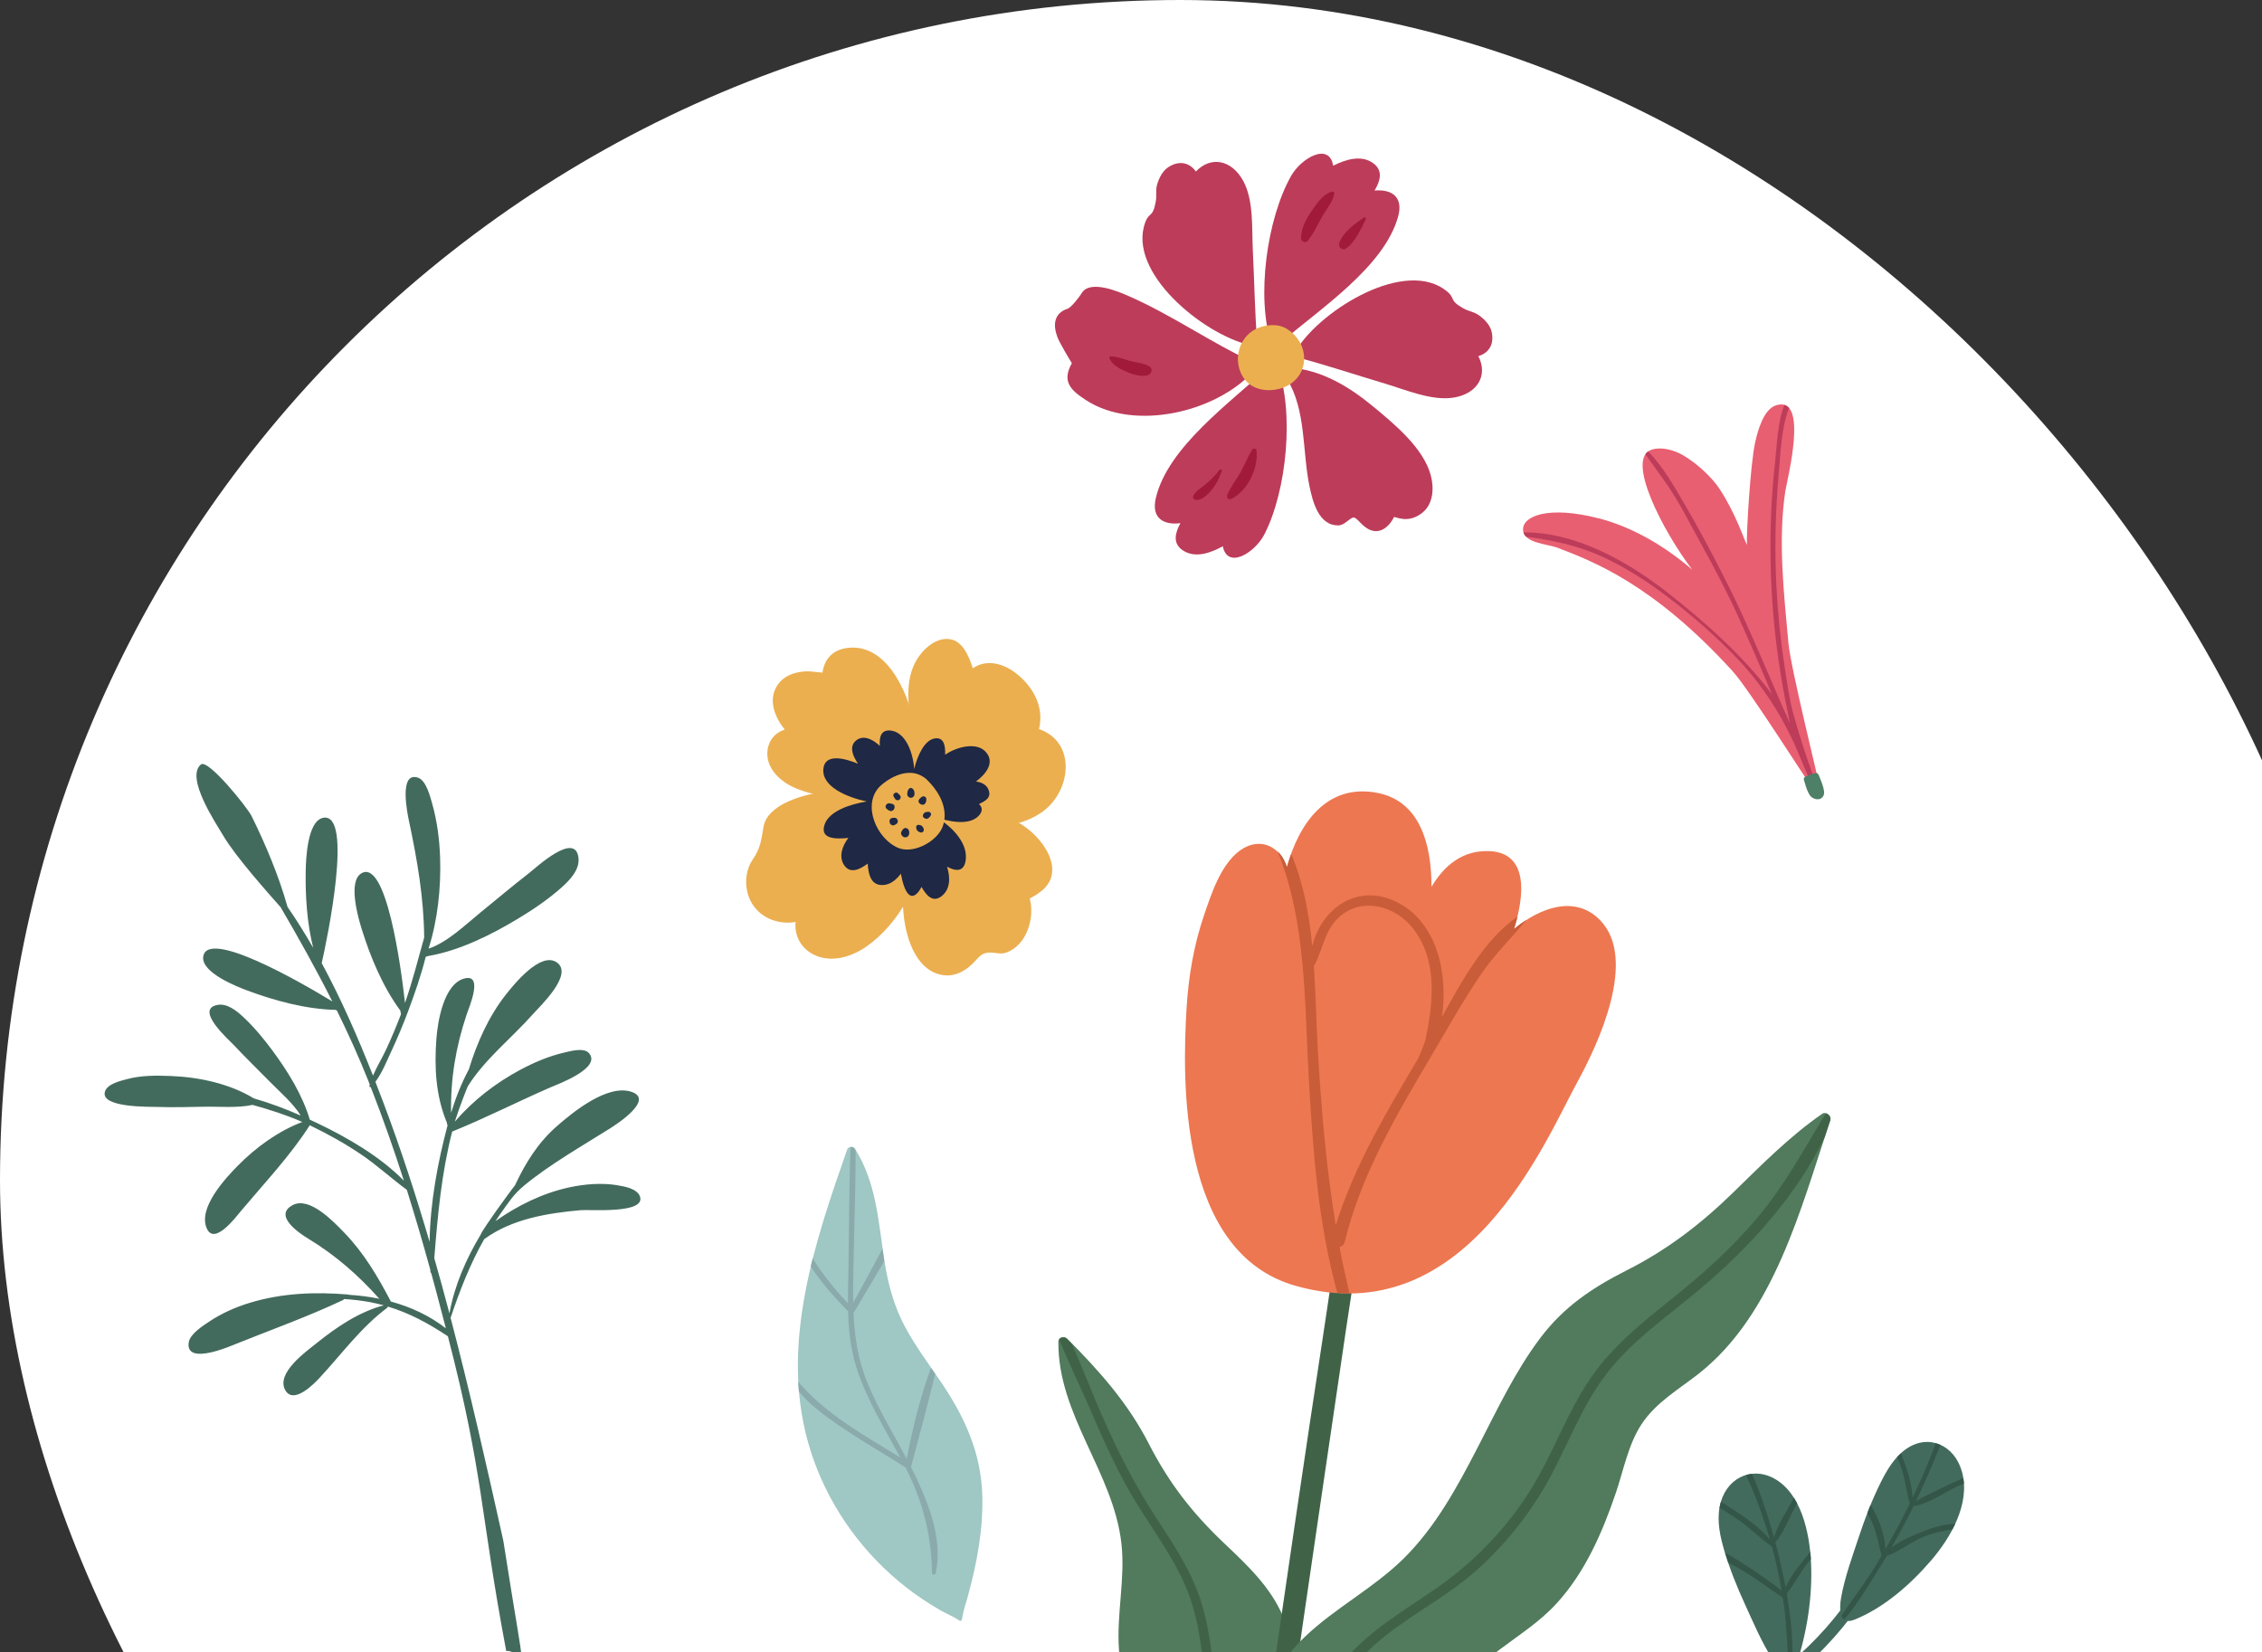 <svg width="230" height="168" viewBox="0 0 230 168" fill="none" xmlns="http://www.w3.org/2000/svg">
<rect x="0" y="0" width="230" height="168" fill="#333333" stroke="none"/>
<rect width="240" height="240" rx="120" fill="white"/>
<mask id="mask0_2047_19881" style="mask-type:alpha" maskUnits="userSpaceOnUse" x="0" y="0" width="240" height="240">
<circle cx="120" cy="120" r="120" fill="#D9D9D9"/>
</mask>
<g mask="url(#mask0_2047_19881)">
<g clip-path="url(#clip0_2047_19881)">
<path d="M131.456 174.302C130.926 170.965 131.802 167.64 130.471 164.418C129.232 161.42 126.796 159.134 124.487 156.948C121.23 153.86 118.861 150.813 116.804 146.799C114.689 142.667 111.765 139.396 108.507 136.119C108.219 135.828 107.617 135.957 107.614 136.425C107.547 143.935 113.215 149.694 114.029 156.981C114.432 160.599 113.502 164.209 113.782 167.83C114.052 171.33 115.665 174.392 117.501 177.316C119.52 180.534 122.629 183.859 122.739 187.585C122.849 191.311 138.527 198.227 137.073 195.63C135.258 192.387 137.158 188.351 136.006 184.82C133.978 178.596 132.502 180.916 131.453 174.304L131.456 174.302Z" fill="#517B5C"/>
<path d="M128.61 182.618C127.426 181.352 126.113 180.139 125.286 178.591C124.354 176.853 124.064 174.807 123.793 172.881C123.324 169.525 123.152 166.098 122.122 162.846C121.134 159.731 119.308 157.025 117.539 154.313C115.359 150.97 113.604 147.491 112.003 143.839C110.976 141.494 110.051 139.042 108.989 136.675C108.827 136.512 108.671 136.347 108.507 136.183C108.285 135.959 107.884 135.988 107.706 136.223C108.668 138.619 109.83 140.969 110.842 143.31C112.221 146.494 113.613 149.674 115.424 152.641C117.368 155.831 119.702 158.838 120.967 162.39C122.28 166.08 122.333 170.049 122.924 173.881C123.355 176.675 124.087 179.111 125.962 181.281C128.121 183.781 130.412 186.064 132.308 188.789C136.618 194.984 133.342 193.901 136.695 200.502C136.812 201.07 137.655 200.967 137.594 200.381C134.256 193.417 138.065 196.114 134.721 190.626C132.966 187.747 130.915 185.076 128.613 182.616L128.61 182.618Z" fill="#406348"/>
<path d="M141.45 94.654C138.273 107.871 136.712 121.589 134.653 135.015C132.652 148.068 130.749 161.137 128.868 174.209C126.987 187.281 125.146 200.359 123.369 213.443C121.535 226.943 119.386 240.517 118.49 254.118C118.444 254.836 119.469 255.054 119.613 254.315C122.24 240.954 123.727 227.319 125.592 213.834C127.402 200.753 129.234 187.675 131.106 174.603C132.978 161.531 134.914 148.466 136.832 135.4C138.809 121.94 141.429 108.4 142.454 94.829C142.503 94.183 141.607 94.007 141.453 94.654H141.45Z" fill="#406348"/>
<path d="M162.719 93.593C160.16 90.945 156.561 92.309 153.929 94.489C155.034 91.041 155.416 86.765 151.503 86.555C148.739 86.408 146.839 88.015 145.555 90.179C145.565 85.844 144.37 81.472 140.075 80.632C134.872 79.616 132.062 83.781 130.843 88.19C130.655 87.618 130.381 87.082 129.928 86.638C128.761 85.493 127.241 85.604 125.994 86.552C124.082 88.012 123.14 90.976 122.404 93.138C121.373 96.173 120.84 99.344 120.649 102.54C120.23 109.584 119.735 127.347 131.717 130.749C149.145 135.697 157.146 115.932 160.397 110.012C162.506 106.169 166.533 97.546 162.716 93.593H162.719Z" fill="#ED7751"/>
<path d="M136.729 126.289C138.401 119.464 141.938 113.476 145.475 107.482C147.132 104.677 148.729 101.82 150.555 99.123C151.931 97.088 153.686 95.401 155.222 93.529C154.782 93.812 154.354 94.123 153.951 94.459C154.08 94.053 154.2 93.631 154.305 93.209C151.005 95.438 148.625 99.77 146.608 103.436C147.267 99.102 146.165 93.902 142.187 91.811C138.117 89.675 134.38 92.322 133.429 96.208C133.118 92.954 132.527 89.755 131.289 86.833C131.132 87.27 130.987 87.714 130.864 88.163C130.676 87.591 130.402 87.055 129.95 86.612C129.94 86.602 129.928 86.596 129.919 86.587C132.844 93.834 132.634 101.949 133.078 109.667C133.496 116.945 134.014 124.399 135.981 131.461C136.396 131.489 136.806 131.498 137.209 131.495C136.837 129.934 136.495 128.37 136.202 126.806C136.443 126.754 136.658 126.594 136.732 126.295L136.729 126.289ZM135.818 124.58C134.832 118.617 134.334 112.617 133.983 106.506C133.829 103.833 133.783 101.01 133.592 98.19C133.626 98.169 133.659 98.147 133.678 98.113C134.506 96.491 134.7 94.619 136.101 93.317C138.41 91.168 141.815 92.076 143.643 94.376C146.23 97.636 145.737 102.051 144.918 105.81C144.881 105.979 144.392 107.312 144.071 107.854C140.876 113.22 137.699 118.608 135.821 124.583L135.818 124.58Z" fill="#C95D39"/>
<path d="M185.267 113.271C181.955 115.575 179.152 118.413 176.274 121.223C172.96 124.46 169.537 127.093 165.395 129.183C161.913 130.944 159.019 132.882 156.64 136.029C154.046 139.462 152.207 143.405 150.239 147.212C148.171 151.216 145.975 155.266 142.741 158.468C139.689 161.49 135.802 163.474 132.697 166.429C129.353 169.611 127.329 173.98 126.099 178.369C125.631 180.031 125.276 181.727 125.015 183.434C124.761 185.094 124.523 186.201 124.33 187.868C124.169 189.273 124.963 190.689 126.305 191.072C126.921 191.247 127.575 191.259 128.211 191.192C129.79 191.026 131.313 190.403 132.727 189.708C135.593 188.3 138.315 186.421 140.696 184.294C140.978 184.041 141.257 183.784 141.516 183.51C144.424 180.463 145.963 176.995 147.684 173.232C149.942 168.299 154.84 166.82 158.299 163.026C161.195 159.847 162.938 155.818 164.305 151.792C165.082 149.507 165.561 146.895 166.897 144.851C168.342 142.64 170.648 141.314 172.681 139.724C180.391 133.689 183.132 122.8 186.1 113.929C186.253 113.476 185.669 112.985 185.256 113.271L185.267 113.271Z" fill="#517B5C"/>
<path d="M150.034 159.776C152.926 157.213 155.4 154.158 157.301 150.794C159.347 147.175 160.729 143.164 163.256 139.825C165.887 136.345 169.545 133.869 172.852 131.093C177.752 126.981 182.7 121.591 185.535 115.63C185.72 115.056 185.907 114.489 186.094 113.93C186.199 113.616 185.952 113.292 185.657 113.212C183.45 116.814 181.526 120.433 178.787 123.712C176.152 126.869 173.131 129.56 169.927 132.124C166.954 134.506 163.97 136.896 161.788 140.06C159.325 143.628 157.934 147.8 155.645 151.471C153.15 155.474 149.839 158.895 145.958 161.569C142.692 163.82 139.412 165.715 136.765 168.734C131.911 174.268 129.245 181.464 127.561 188.532C127.355 189.388 128.664 189.759 128.884 188.898C130.908 181.059 133.497 172.956 139.678 167.349C142.857 164.466 146.815 162.627 150.034 159.773L150.034 159.776Z" fill="#406348"/>
<path d="M162.615 176.981C168.29 177.227 174.158 175.399 179.115 172.292C179.126 172.318 180.086 171.662 180.259 171.545C183.138 169.567 185.718 167.074 187.894 164.221C189.025 162.739 190.047 161.158 190.938 159.494C191.725 158.023 192.623 156.4 192.944 154.724C192.969 154.6 192.795 154.529 192.732 154.634C191.854 156.123 191.281 157.824 190.442 159.348C189.598 160.882 188.652 162.35 187.609 163.734C185.475 166.568 182.928 169.039 180.093 171.007C174.781 174.693 168.817 176.286 162.61 176.462C162.339 176.47 162.343 176.969 162.614 176.981L162.615 176.981Z" fill="white" stroke="#436B5D" stroke-width="0.734"/>
<path d="M187.198 162.488C187.564 160.417 188.332 158.324 188.988 156.341C189.609 154.461 190.313 152.606 191.184 150.843C191.843 149.508 192.63 148.168 193.83 147.337C196.089 145.772 198.735 146.925 199.495 149.669C200.391 152.902 198.317 156.396 196.364 158.672C194.201 161.193 191.485 163.542 188.522 164.718C187.072 165.294 186.981 163.721 187.199 162.487L187.198 162.488Z" fill="#436B5D"/>
<path d="M180.265 168.766C179.147 167.067 178.297 165.036 177.439 163.168C176.628 161.398 175.89 159.58 175.33 157.692C174.906 156.262 174.567 154.728 174.856 153.216C175.399 150.367 178.015 149.065 180.367 150.333C183.138 151.827 184.004 155.843 184.147 158.935C184.306 162.359 183.733 166.003 182.67 169.241C182.643 169.323 182.551 169.328 182.503 169.282C181.858 170.338 180.931 169.778 180.265 168.767L180.265 168.766Z" fill="#436B5D"/>
<path d="M187.509 164.707C188.702 163.341 189.697 161.676 190.669 160.142C190.993 159.632 191.31 159.114 191.621 158.594C191.65 158.572 191.675 158.542 191.681 158.499C191.681 158.496 191.681 158.491 191.682 158.488C191.734 158.4 191.783 158.31 191.835 158.222C193.128 157.785 194.307 156.79 195.598 156.271C196.565 155.883 197.534 155.675 198.525 155.525C198.623 155.337 198.716 155.147 198.805 154.955C197.703 154.98 196.6 155.303 195.565 155.712C194.539 156.117 193.268 156.642 192.309 157.399C192.885 156.396 193.446 155.384 193.975 154.352C194.188 153.937 194.395 153.519 194.6 153.1C194.627 153.126 194.659 153.142 194.702 153.136C196.195 152.88 197.71 151.748 199.11 151.115C199.301 151.028 199.494 150.958 199.687 150.88C199.675 150.687 199.654 150.494 199.622 150.301C199.499 150.354 199.375 150.408 199.254 150.461C198.464 150.81 197.687 151.191 196.912 151.579C196.208 151.93 195.419 152.224 194.783 152.721C195.435 151.371 196.05 149.999 196.621 148.607C196.846 148.058 197.076 147.502 197.299 146.941C197.144 146.87 196.985 146.808 196.822 146.763C196.62 147.322 196.413 147.878 196.19 148.426C195.652 149.744 195.073 151.041 194.462 152.321C194.438 151.105 194.035 149.799 193.652 148.737C193.54 148.426 193.417 148.106 193.282 147.785C193.145 147.911 193.012 148.043 192.886 148.182C193.003 148.429 193.114 148.681 193.212 148.943C193.692 150.224 193.819 151.593 194.192 152.888C193.936 153.414 193.674 153.937 193.405 154.455C192.866 155.497 192.3 156.521 191.712 157.532C191.641 156.042 191.033 154.357 190.197 153.046C190.086 153.317 189.975 153.589 189.869 153.863C190.092 154.257 190.299 154.664 190.474 155.098C190.875 156.098 191.029 157.163 191.327 158.188C190.994 158.747 190.657 159.303 190.31 159.852C189.346 161.377 188.204 162.798 187.238 164.321C187.301 164.481 187.388 164.612 187.506 164.705L187.509 164.707Z" fill="#335649"/>
<path d="M182.234 169.522C182.358 167.069 182.11 164.523 181.676 162.036C182.438 161.14 182.994 159.978 183.719 159.044C183.851 158.872 183.991 158.707 184.133 158.546C184.117 158.301 184.098 158.054 184.072 157.802C183.906 158.005 183.743 158.208 183.586 158.404C182.893 159.268 182.034 160.307 181.561 161.411C181.296 160.001 180.978 158.614 180.633 157.283C180.595 157.138 180.556 156.99 180.517 156.844C181.396 155.802 181.941 154.309 182.595 153.104C182.638 153.023 182.685 152.944 182.73 152.864C182.628 152.671 182.519 152.485 182.403 152.303C182.36 152.389 182.316 152.479 182.273 152.558C181.65 153.712 180.77 155.026 180.382 156.349C179.791 154.19 179.058 151.966 178.136 149.877C177.931 149.9 177.731 149.945 177.535 150.004C177.737 150.428 177.933 150.857 178.116 151.293C178.829 152.999 179.441 154.755 179.96 156.544C178.955 155.361 177.59 154.396 176.376 153.597C175.95 153.318 175.48 153.001 174.988 152.716C174.939 152.879 174.897 153.047 174.865 153.221C174.857 153.265 174.854 153.308 174.846 153.352C175.43 153.672 175.995 154.035 176.55 154.408C177.826 155.27 178.928 156.396 180.172 157.288C180.57 158.754 180.899 160.242 181.156 161.744C180.948 161.569 180.716 161.418 180.503 161.256C179.763 160.69 179.001 160.158 178.228 159.647C177.326 159.053 176.382 158.418 175.404 157.897C175.505 158.228 175.611 158.557 175.722 158.883C176.39 159.256 177.061 159.624 177.706 160.03C178.919 160.795 180.07 161.664 181.268 162.455C181.313 162.74 181.361 163.025 181.4 163.312C181.684 165.382 181.71 167.447 181.863 169.528C181.88 169.757 182.223 169.752 182.235 169.518L182.234 169.522Z" fill="#335649"/>
<path d="M97.955 163.937C97.996 163.753 98.04 163.57 98.096 163.389C98.229 162.965 98.356 162.536 98.47 162.107C98.693 161.28 98.899 160.45 99.082 159.614C99.446 157.946 99.717 156.254 99.83 154.55C99.884 153.747 99.904 152.94 99.882 152.135C99.769 147.761 98.095 144.096 95.674 140.532C94.42 138.685 93.069 136.885 92.015 134.911C90.884 132.794 90.288 130.544 89.922 128.183C89.315 124.261 89.111 120.247 86.924 116.807C86.745 116.525 86.25 116.58 86.139 116.896C82.844 126.313 79.37 136.557 82.133 146.558C82.49 147.855 82.945 149.127 83.49 150.359C84.035 151.591 84.669 152.785 85.384 153.926C86.097 155.067 86.892 156.157 87.757 157.188C88.623 158.218 89.56 159.188 90.558 160.089C91.558 160.991 92.622 161.823 93.738 162.578C94.367 163.003 95.011 163.406 95.673 163.782C96.032 163.986 96.408 164.158 96.775 164.345C97.016 164.466 97.252 164.593 97.474 164.745C97.522 164.777 97.571 164.812 97.627 164.823C97.797 164.854 97.808 164.638 97.833 164.524C97.874 164.329 97.911 164.134 97.954 163.938L97.955 163.937Z" fill="#9FC7C3"/>
<path d="M81.234 141.503C82.033 142.465 83.007 143.298 84.031 144.051C86.587 145.932 89.378 147.522 92.064 149.207C93.837 152.703 94.708 156.029 94.772 159.968C94.775 160.19 95.094 160.16 95.136 159.972C95.876 156.731 94.51 153.131 93.148 150.24C92.978 149.878 92.799 149.519 92.617 149.163C92.628 149.141 92.643 149.124 92.65 149.098C93.465 145.979 94.335 142.853 95.083 139.713C94.943 139.513 94.806 139.31 94.665 139.109C93.568 142.083 92.781 145.256 92.201 148.366C90.833 145.779 89.288 143.283 88.178 140.568C87.224 138.232 86.885 135.884 86.782 133.492C86.805 133.47 86.826 133.448 86.841 133.423C87.851 131.707 88.905 129.984 89.91 128.237C89.908 128.224 89.906 128.211 89.904 128.2C89.843 127.802 89.786 127.402 89.729 127.003C88.74 128.827 87.774 130.666 86.752 132.465C86.727 131.002 86.769 129.521 86.795 128.015C86.86 124.344 87.006 120.661 87.001 116.986C86.967 116.931 86.938 116.877 86.903 116.823C86.813 116.681 86.644 116.625 86.486 116.644C86.329 120.628 86.351 124.627 86.28 128.612C86.257 129.924 86.213 131.234 86.222 132.538C85.207 131.47 84.26 130.343 83.403 129.142C83.13 128.758 82.88 128.36 82.637 127.958C82.567 128.233 82.504 128.509 82.438 128.786C83.534 130.465 84.926 132.015 86.24 133.355C86.293 135.33 86.498 137.286 87.127 139.206C88.174 142.402 89.96 145.267 91.54 148.215C87.842 145.95 83.959 143.8 81.159 140.512C81.176 140.843 81.202 141.173 81.229 141.504L81.234 141.503Z" fill="#8AAAAB"/>
<path d="M82.684 97.049C81.397 96.379 80.773 95.113 80.891 93.757C79.064 94.062 77.143 93.31 76.288 91.552C75.774 90.498 75.734 89.213 76.152 88.119C76.316 87.691 76.584 87.362 76.81 86.972C77.382 85.984 77.445 85.133 77.637 84.057C78.023 81.894 81.352 80.913 83.2 80.607C86.525 80.055 90.211 81.288 93.104 82.873C93.388 83.028 93.26 83.506 92.951 83.474C93.184 83.629 93.384 83.858 93.507 84.057C93.708 84.385 93.958 85.032 93.627 85.347C94.079 89.405 91.321 94 88.124 96.237C86.58 97.318 84.466 97.975 82.684 97.047L82.684 97.049Z" fill="#EBAF50"/>
<path d="M94.269 81.591C93.814 78.929 93.162 76.329 92.679 73.676C92.318 71.694 92.084 69.413 92.976 67.529C93.574 66.266 95.018 64.765 96.584 64.997C97.892 65.191 98.519 66.724 98.914 67.96C100.269 67.01 101.976 67.433 103.298 68.458C105.09 69.849 106.187 71.917 105.645 74.141C109.472 75.46 108.944 80.447 105.98 82.56C103.996 83.975 101.478 84.214 99.112 84.16C97.162 84.115 95.083 83.913 94.273 81.867C94.234 81.768 94.239 81.674 94.267 81.591L94.269 81.591Z" fill="#EBAF50"/>
<path d="M91.836 92.502C91.578 88.511 91.758 84.982 93.801 81.5C93.984 81.187 94.386 81.264 94.563 81.525C94.731 81.77 94.895 82.017 95.056 82.266C98.476 81.948 102.329 82.276 104.964 84.677C105.976 85.6 107.02 87.061 106.993 88.502C106.967 89.957 105.867 90.754 104.705 91.368C105.235 93.323 104.414 96.072 102.389 96.838C101.787 97.066 101.468 96.908 100.899 96.874C100.047 96.824 99.768 97.043 99.173 97.705C98.315 98.66 97.152 99.378 95.822 99.149C92.946 98.652 91.994 94.936 91.837 92.5L91.836 92.502Z" fill="#EBAF50"/>
<path d="M78.041 76.287C78.184 75.203 78.868 74.483 79.796 74.187C78.734 72.892 78.042 71.064 79.111 69.586C79.738 68.718 80.72 68.373 81.749 68.281C82.381 68.225 82.961 68.349 83.585 68.395C83.598 68.398 83.611 68.401 83.626 68.404C83.822 67.023 84.7 65.915 86.584 65.855C90.492 65.729 92.627 71.062 93.083 74.382C93.843 76.13 94.356 78.02 94.371 79.867C94.711 79.999 94.871 80.505 94.452 80.669C94.417 80.683 94.381 80.693 94.344 80.707C94.341 80.756 94.344 80.806 94.34 80.855C94.324 81.025 94.084 81.052 94.04 80.882C94.035 80.862 94.03 80.841 94.025 80.82C91.928 81.558 89.806 81.692 87.577 81.466C85.322 81.238 82.602 80.975 80.545 79.988C79.148 79.317 77.824 77.96 78.045 76.286L78.041 76.287Z" fill="#EBAF50"/>
<path d="M83.856 83.818C84.327 82.482 86.417 81.78 88.137 81.503C86.118 81.08 83.472 79.978 83.729 78.11C83.931 76.642 85.796 77.069 87.244 77.661C86.679 76.85 86.327 75.887 87.046 75.302C87.785 74.701 88.729 75.16 89.466 75.854C89.385 74.996 89.567 74.22 90.487 74.283C92.109 74.396 92.847 76.59 92.955 78.207C93.272 76.874 93.986 75.258 95.05 75.09C96.009 74.938 96.131 75.889 96.1 76.747C97.292 75.934 99.261 75.438 100.2 76.428C101.199 77.485 100.3 78.683 99.239 79.472C99.802 79.552 100.309 79.782 100.514 80.313C100.836 81.143 100.157 81.466 99.541 81.762C99.885 82.069 99.956 82.499 99.502 82.971C98.485 84.027 96.301 83.507 95.133 83.079C96.538 83.85 98.361 85.535 98.206 87.328C98.083 88.748 97.155 88.597 96.294 88.136C96.632 89.187 96.648 90.408 95.758 91.118C94.83 91.859 94.161 91.01 93.702 90.192C93.177 91.187 92.458 91.639 91.917 90.094C91.781 89.706 91.679 89.282 91.599 88.846C91.159 89.433 90.61 89.886 89.973 89.979C88.559 90.184 88.302 88.931 88.227 87.82C87.462 88.391 86.45 88.923 85.822 87.962C85.256 87.094 85.657 85.991 86.263 85.208C85.069 85.324 83.303 85.386 83.855 83.817L83.856 83.818Z" fill="#1F2844"/>
<path d="M89.494 79.942C89.802 79.639 92.199 77.582 94.168 79.21C96.456 81.406 96.238 83.426 95.688 84.401C94.928 85.752 92.771 86.82 91.333 86.224C89.161 85.324 87.582 81.82 89.493 79.94L89.494 79.942Z" fill="#EBAF50"/>
<path d="M92.471 80.173C92.552 80.104 92.662 80.115 92.745 80.167C92.947 80.291 92.977 80.471 92.988 80.699C92.997 80.863 92.927 81.025 92.767 81.092C92.619 81.153 92.532 81.138 92.398 81.05C92.289 80.979 92.234 80.832 92.249 80.705C92.277 80.481 92.292 80.323 92.469 80.172L92.471 80.173Z" fill="#1F2844"/>
<path d="M93.711 81.042C93.883 80.916 94.163 80.998 94.186 81.23C94.201 81.38 94.189 81.471 94.127 81.611C93.898 82.133 93.14 81.633 93.485 81.255C93.559 81.172 93.62 81.107 93.709 81.042L93.711 81.042Z" fill="#1F2844"/>
<path d="M94.448 82.557C94.597 82.56 94.725 82.765 94.651 82.899C94.583 83.022 94.53 83.095 94.419 83.186C94.334 83.259 94.179 83.293 94.076 83.237C94.049 83.223 94.022 83.209 93.995 83.195C93.874 83.131 93.792 82.999 93.851 82.86C93.969 82.585 94.168 82.549 94.448 82.555L94.448 82.557Z" fill="#1F2844"/>
<path d="M93.336 83.884C93.672 83.862 93.855 84.032 93.933 84.342C93.974 84.504 93.788 84.698 93.623 84.657C93.314 84.579 93.138 84.397 93.159 84.065C93.165 83.98 93.25 83.889 93.336 83.884Z" fill="#1F2844"/>
<path d="M92.245 84.25C92.412 84.358 92.446 84.486 92.453 84.675C92.462 84.886 92.341 85.129 92.098 85.144C92.023 85.148 91.956 85.153 91.887 85.118C91.695 85.022 91.552 84.795 91.655 84.578C91.756 84.362 91.977 84.079 92.245 84.25Z" fill="#1F2844"/>
<path d="M90.857 83.161C90.9 83.162 90.944 83.162 90.987 83.163C91.274 83.168 91.404 83.619 91.161 83.776C91.124 83.8 91.088 83.823 91.051 83.846C90.454 84.232 90.141 83.15 90.856 83.161L90.857 83.161Z" fill="#1F2844"/>
<path d="M90.42 81.685C90.531 81.699 90.626 81.725 90.733 81.754C91.189 81.877 90.914 82.632 90.457 82.449C90.312 82.391 90.232 82.328 90.123 82.219C89.915 82.008 90.155 81.652 90.42 81.687L90.42 81.685Z" fill="#1F2844"/>
<path d="M91.392 81.353C91.277 81.405 91.102 81.372 91.027 81.262C90.968 81.173 90.914 81.087 90.861 80.994C90.722 80.756 91.086 80.472 91.287 80.655C91.366 80.725 91.438 80.796 91.511 80.873C91.604 80.97 91.595 81.148 91.519 81.251C91.484 81.299 91.447 81.328 91.392 81.353Z" fill="#1F2844"/>
<path d="M162.587 52.715C166.035 53.607 169.322 55.565 172.063 57.931C169.028 53.928 165.261 46.595 167.929 45.732C168.991 45.388 170.292 45.801 171.156 46.308C172.469 47.078 174.023 48.461 174.857 49.736C176.49 52.228 177.337 54.872 177.626 55.404C177.566 54.345 177.974 47.142 178.471 44.955C178.72 43.852 179.297 41.622 180.594 41.213C183.977 40.146 181.699 48.817 181.527 49.969C180.782 54.975 181.378 60.255 181.842 65.334C182.083 67.98 184.875 79.116 185.121 80.449C185.137 80.531 184.596 80.601 184.544 80.528C183.597 79.194 177.79 70.032 176.197 68.281C168.057 59.328 161.854 57.049 158.432 55.723C157.304 55.286 154.89 55.261 154.864 53.839C154.839 52.475 157.444 51.388 162.585 52.718L162.587 52.715Z" fill="#E85F71"/>
<path d="M154.904 54.138C160.256 54.081 165.636 57.17 169.698 60.37C173.486 63.353 177.251 66.723 180.185 70.608C179.108 68.083 178.03 65.557 176.903 63.054C175.702 60.386 174.346 57.793 172.925 55.235C171.846 53.291 170.863 51.269 169.604 49.422C168.862 48.332 168.051 47.271 167.3 46.184C167.376 46.075 167.468 45.983 167.576 45.906C169.18 47.509 170.381 49.728 171.535 51.701C173.194 54.541 175.687 59.306 177.055 62.296C178.438 65.319 179.745 68.377 181.06 71.431C181.36 72.13 181.677 72.83 181.996 73.532C181.927 73.171 181.86 72.812 181.787 72.467C181.422 70.742 181.109 69.004 180.857 67.26C180.372 63.92 180.099 60.551 180.034 57.178C179.965 53.739 180.12 50.297 180.502 46.879C180.684 45.255 180.728 42.956 181.438 41.175C181.624 41.233 181.779 41.34 181.906 41.493C181.104 43.596 181.047 46.078 180.855 48.245C180.56 51.572 180.46 54.916 180.571 58.254C180.68 61.504 180.985 64.746 181.486 67.959C181.73 69.528 181.933 71.111 182.36 72.64C183.425 76.456 184.355 78.821 184.946 80.529C184.787 80.563 184.564 80.572 184.531 80.527C184.531 80.525 184.528 80.523 184.528 80.521C183.897 79.07 183.354 77.74 182.739 76.309C181.272 72.897 179.259 69.735 176.707 67.036C174.608 64.815 172.281 62.793 169.903 60.956C167.721 59.272 165.384 57.734 162.871 56.588C160.368 55.447 157.851 54.939 155.171 54.576C155.049 54.45 154.956 54.306 154.904 54.138Z" fill="#BD3C5A"/>
<path d="M183.569 78.983C183.788 78.857 184.516 78.594 184.659 78.604C184.861 78.616 184.921 78.791 184.99 78.97C185.107 79.276 185.252 79.58 185.337 79.889C185.423 80.199 185.564 80.618 185.403 80.927C185.106 81.496 184.292 81.316 183.994 80.826C183.782 80.476 183.638 80.064 183.535 79.669C183.461 79.387 183.277 79.151 183.568 78.984L183.569 78.983Z" fill="#4D8067"/>
<path d="M62.76 120.523C61.166 120.27 59.497 120.4 57.926 120.735C55.215 121.314 52.647 122.571 50.376 124.179C50.536 123.941 50.688 123.703 50.857 123.469C51.731 122.254 52.187 121.478 53.288 120.564C55.84 118.448 59.207 116.521 62.028 114.749C62.754 114.292 66.527 111.831 64.234 111.037C61.8 110.196 58.28 113.07 56.628 114.516C54.71 116.195 53.436 118.241 52.367 120.529C52.25 120.643 50.816 122.631 50.441 123.155C49.994 123.781 48.86 125.425 48.885 125.527C47.392 128.01 46.206 130.731 45.7 133.558C45.205 131.682 44.693 129.81 44.159 127.946C44.501 123.595 44.889 119.321 45.977 115.07C49.326 113.712 52.612 112.04 55.932 110.591C56.679 110.266 61.182 108.631 59.898 107.105C59.369 106.477 57.938 106.906 57.342 107.044C55.814 107.397 54.329 108.026 52.949 108.763C50.416 110.112 48.12 111.884 46.249 114.056C46.679 112.662 47.53 110.522 47.57 110.458C49.315 107.681 52.006 105.592 54.172 103.147C54.893 102.333 58.38 99.064 56.605 97.86C54.949 96.737 52.243 100.121 51.429 101.152C49.696 103.348 48.489 106.057 47.672 108.744C46.943 110.109 46.353 111.574 45.867 113.168C45.803 109.708 46.336 106.498 47.452 103.153C47.68 102.471 49.228 98.919 47.168 99.516C45.108 100.113 44.507 103.903 44.378 105.574C44.151 108.517 44.298 111.408 45.432 114.146C45.444 114.209 45.452 114.272 45.464 114.336C45.471 114.373 45.495 114.389 45.514 114.413C44.495 118.243 43.744 122.285 43.68 126.286C42.285 121.526 40.748 116.813 39.004 112.182C38.732 111.46 38.454 110.737 38.172 110.01C38.867 109.075 39.323 107.905 39.806 106.868C40.431 105.529 41.002 104.164 41.519 102.778C42.18 101.007 42.822 99.166 43.287 97.298C43.374 97.275 43.457 97.242 43.544 97.218C46.736 96.668 49.948 95.061 52.673 93.419C54.208 92.494 55.722 91.471 57.065 90.278C57.886 89.551 58.949 88.476 58.823 87.264C58.534 84.457 54.51 88.232 53.742 88.826C52.081 90.112 50.481 91.471 48.849 92.795C47.278 94.069 45.539 95.799 43.573 96.469C44.511 93.545 44.843 90.297 44.752 87.286C44.696 85.405 44.452 83.512 43.939 81.699C43.746 81.017 43.332 79.377 42.528 79.091C40.503 78.37 41.44 82.807 41.59 83.51C42.432 87.481 43.095 91.313 43.13 95.339C42.505 97.568 41.939 99.799 41.18 101.989C40.766 98.228 39.28 87.333 36.749 88.806C35.337 89.628 36.441 93.39 36.785 94.495C37.661 97.317 38.92 100.346 40.703 102.76C40.727 102.887 40.746 103.013 40.771 103.14C40.316 104.329 39.826 105.503 39.292 106.658C38.873 107.562 38.323 108.45 37.926 109.379C36.404 105.516 34.706 101.63 32.712 97.937C33.25 95.596 35.983 82.505 32.837 83.168C31.24 83.505 31.104 87.423 31.084 88.58C31.039 91.102 31.212 93.851 31.843 96.377C31.026 94.95 30.158 93.562 29.235 92.219C28.351 89.07 27.023 85.911 25.587 82.996C25.139 82.087 21.156 77.148 20.43 77.739C18.806 79.062 22.014 83.805 22.682 84.949C23.966 87.145 27.344 90.899 28.531 92.249C30.383 95.416 32.156 98.588 33.792 101.838C30.551 99.858 21.046 94.389 20.664 97.29C20.451 98.909 24.102 100.338 25.187 100.74C27.956 101.771 31.124 102.627 34.124 102.694C34.167 102.715 34.211 102.739 34.253 102.76C35.404 105.096 36.482 107.475 37.46 109.93C37.509 110.052 37.553 110.174 37.6 110.296C37.587 110.344 37.57 110.388 37.558 110.435C37.536 110.524 37.623 110.56 37.696 110.544C38.926 113.68 40.042 116.859 41.069 120.066C38.636 117.586 35.273 115.648 32.208 114.186C31.977 114.075 31.734 113.967 31.498 113.857C30.757 111.334 29.224 108.882 27.691 106.815C26.801 105.613 25.83 104.436 24.733 103.416C24.063 102.792 23.086 101.994 22.088 102.194C19.78 102.658 23.236 105.702 23.791 106.291C24.991 107.569 26.249 108.791 27.478 110.041C28.486 111.065 29.778 112.165 30.581 113.443C29.068 112.777 27.452 112.163 25.811 111.694C23.331 110.183 20.22 109.529 17.36 109.418C15.891 109.362 14.386 109.346 12.956 109.726C12.266 109.909 10.884 110.217 10.664 111.028C10.22 112.66 15.211 112.539 16.051 112.566C17.615 112.617 19.182 112.575 20.746 112.543C22.3 112.512 24.116 112.694 25.679 112.358C27.387 112.832 29.076 113.366 30.739 114.094C28.285 115.021 26.008 116.685 24.188 118.533C22.931 119.81 20.109 122.822 21.022 124.913C21.797 126.691 23.969 123.777 24.514 123.129C26.863 120.332 29.532 117.509 31.497 114.429C31.504 114.433 31.51 114.436 31.517 114.438C33.305 115.297 35.039 116.265 36.686 117.372C38.331 118.479 39.771 119.823 41.363 120.988C42.211 123.681 43.001 126.391 43.751 129.112C43.757 129.189 43.756 129.266 43.762 129.344C43.767 129.397 43.8 129.426 43.84 129.444C44.026 130.12 44.211 130.796 44.392 131.473C44.712 132.672 45.022 133.876 45.334 135.077C43.687 133.792 41.775 132.907 39.744 132.352C38.422 129.823 36.991 127.395 34.985 125.33C33.941 124.255 31.487 121.64 29.767 122.544C27.759 123.597 30.406 125.393 31.339 125.958C34.101 127.633 36.439 129.675 38.569 132.071C37.551 131.859 36.511 131.734 35.468 131.668C35.46 131.653 35.445 131.644 35.421 131.642C32.026 131.356 28.634 131.49 25.355 132.496C23.91 132.939 22.511 133.563 21.252 134.405C20.622 134.825 19.345 135.643 19.199 136.466C18.798 138.73 22.763 137.157 23.537 136.844C27.305 135.319 31.189 133.943 34.867 132.21C34.927 132.182 34.963 132.142 34.988 132.098C35.87 132.155 36.748 132.254 37.615 132.414C38.098 132.504 38.563 132.617 39.019 132.741C36.503 133.4 34.216 134.958 32.215 136.567C31.193 137.39 28.023 139.612 29.006 141.364C29.832 142.838 31.858 140.797 32.482 140.127C34.734 137.708 36.689 134.993 39.361 132.998C39.413 132.958 39.428 132.909 39.425 132.861C41.629 133.52 43.569 134.577 45.542 135.885C49.204 150.063 48.762 153.507 51.473 167.892C53.389 167.668 53.754 173.199 51.178 156.674C49.496 149.126 47.788 141.529 45.816 134.008C46.757 131.217 47.797 128.538 49.233 126.011C52.042 123.956 55.641 123.364 59.06 123.062C59.941 122.984 65.622 123.452 65.082 121.705C64.823 120.864 63.475 120.642 62.757 120.528L62.76 120.523Z" fill="#436B5D"/>
<path d="M121.599 17.438C120.983 16.584 119.974 16.258 118.829 16.975C118.223 17.352 117.872 18.065 117.67 18.712C117.474 19.341 117.63 19.855 117.523 20.462C117.227 22.188 116.848 21.525 116.448 22.615C114.581 27.701 122.354 33.978 126.962 35.057C127.092 35.175 127.271 35.205 127.436 35.164C127.439 35.165 127.444 35.168 127.45 35.168C127.596 35.193 127.677 35.105 127.704 34.997C127.779 34.903 127.826 34.777 127.816 34.609C127.584 31.557 127.539 28.502 127.387 25.448C127.278 23.268 127.501 20.352 126.394 18.366C125.195 16.206 123.08 15.87 121.603 17.437L121.599 17.438Z" fill="#BD3C5A"/>
<path d="M150.315 36.215C151.327 35.917 151.965 35.075 151.673 33.754C151.518 33.059 150.964 32.491 150.417 32.086C149.886 31.693 149.353 31.669 148.814 31.368C147.283 30.514 148.034 30.377 147.139 29.637C142.958 26.188 134.459 31.44 131.915 35.43C131.759 35.513 131.671 35.672 131.655 35.839C131.652 35.844 131.651 35.847 131.648 35.852C131.576 35.981 131.63 36.087 131.726 36.147C131.792 36.249 131.894 36.335 132.055 36.379C135.01 37.172 137.907 38.142 140.84 39.013C142.931 39.633 145.612 40.808 147.851 40.424C150.287 40.007 151.305 38.123 150.316 36.212L150.315 36.215Z" fill="#BD3C5A"/>
<path d="M139.661 16.621C138.464 15.707 136.831 16.205 135.553 16.852C135.177 14.449 132.332 16.037 131.285 17.881C128.822 22.214 127.693 30.305 129.302 35.03C129.376 35.249 129.727 35.278 129.779 35.022C129.793 34.95 129.793 34.878 129.807 34.806C129.994 34.873 130.215 34.863 130.405 34.699C134.174 31.424 140.707 27.174 142.151 22.062C142.757 19.92 141.381 19.228 139.765 19.377C140.326 18.423 140.669 17.391 139.661 16.621Z" fill="#BD3C5A"/>
<path d="M120.238 55.943C121.472 56.808 123.084 56.246 124.335 55.547C124.807 57.931 127.586 56.23 128.558 54.347C130.845 49.92 131.648 41.788 129.846 37.132C129.763 36.917 129.411 36.901 129.372 37.158C129.361 37.231 129.364 37.303 129.354 37.376C129.161 37.316 128.943 37.335 128.761 37.509C125.126 40.935 118.769 45.442 117.532 50.612C117.012 52.778 118.416 53.412 120.024 53.199C119.5 54.177 119.204 55.222 120.238 55.95L120.238 55.943Z" fill="#BD3C5A"/>
<path d="M127.393 37.799C127.453 37.733 127.466 37.631 127.443 37.548C127.494 37.474 127.547 37.401 127.598 37.327C127.728 37.147 127.621 36.932 127.442 36.849C123.114 34.833 119.124 32.013 114.764 30.108C113.818 29.693 110.833 28.384 109.98 29.819C109.778 30.161 108.926 31.269 108.557 31.392C107.165 31.848 107.046 33.027 107.52 34.289C107.737 34.873 108.9 36.811 108.988 36.933C107.946 38.787 108.837 39.66 110.436 40.697C115.34 43.88 123.6 41.939 127.392 37.802L127.393 37.799Z" fill="#BD3C5A"/>
<path d="M131.315 37.399C130.835 37.358 130.658 37.856 130.822 38.189C130.782 38.292 130.782 38.411 130.853 38.527C132.827 41.705 132.403 45.891 133.152 49.468C133.466 50.966 134.078 53.493 136.122 53.425C136.736 53.404 137.247 52.643 137.636 52.627C137.965 52.614 138.4 53.407 139.122 53.797C140.766 54.679 141.76 52.577 141.731 52.588C141.917 52.508 143.143 53.309 144.613 52.149C145.753 51.249 145.837 49.607 145.467 48.283C144.697 45.533 141.82 43.16 139.706 41.404C137.286 39.397 134.501 37.668 131.315 37.399Z" fill="#BD3C5A"/>
<path d="M130.905 33.48C129.851 32.794 128.581 33.102 127.986 33.329C126.841 33.765 126.072 34.82 125.905 36.025C125.732 37.271 126.251 38.661 127.382 39.28C128.445 39.861 129.869 39.778 130.922 39.215C133.154 38.022 133.195 34.969 130.901 33.481L130.905 33.48Z" fill="#EBAF50"/>
<path d="M138.862 22.301C138.914 22.195 138.804 22.034 138.683 22.116C137.77 22.743 136.499 23.646 136.168 24.758C136.061 25.119 136.488 25.515 136.831 25.29C137.779 24.672 138.379 23.289 138.862 22.301Z" fill="#A11A39"/>
<path d="M134.477 21.953C134.897 21.218 135.547 20.515 135.671 19.663C135.687 19.549 135.554 19.462 135.454 19.486C134.56 19.707 133.957 20.618 133.451 21.335C132.802 22.258 132.35 23.08 132.285 24.197C132.265 24.52 132.74 24.776 132.964 24.496C133.606 23.706 133.965 22.842 134.475 21.951L134.477 21.953Z" fill="#A11A39"/>
<path d="M116.857 37.246C116.276 36.908 115.491 36.868 114.845 36.689C114.203 36.513 113.596 36.247 112.919 36.243C112.817 36.243 112.76 36.344 112.803 36.434C113.13 37.125 113.781 37.475 114.453 37.767C115.098 38.051 116.022 38.367 116.72 38.147C117.11 38.022 117.254 37.476 116.861 37.245L116.857 37.246Z" fill="#A11A39"/>
<path d="M127.764 45.798C127.737 45.578 127.425 45.568 127.322 45.729C126.861 46.461 126.561 47.285 126.132 48.037C125.687 48.818 125.153 49.476 124.793 50.3C124.672 50.574 124.911 50.879 125.207 50.731C126.84 49.936 127.978 47.602 127.76 45.799L127.764 45.798Z" fill="#A11A39"/>
<path d="M123.246 49.755C123.717 49.185 123.984 48.588 124.232 47.901C124.286 47.748 124.073 47.68 123.99 47.793C123.57 48.362 123.027 48.87 122.487 49.326C122.058 49.688 121.548 49.922 121.324 50.451C121.247 50.64 121.432 50.832 121.608 50.843C122.285 50.876 122.844 50.242 123.244 49.758L123.246 49.755Z" fill="#A11A39"/>
</g>
</g>
<defs>
<clipPath id="clip0_2047_19881">
<rect width="240" height="196.088" fill="white" transform="translate(1.846 5.34)"/>
</clipPath>
</defs>
</svg>
